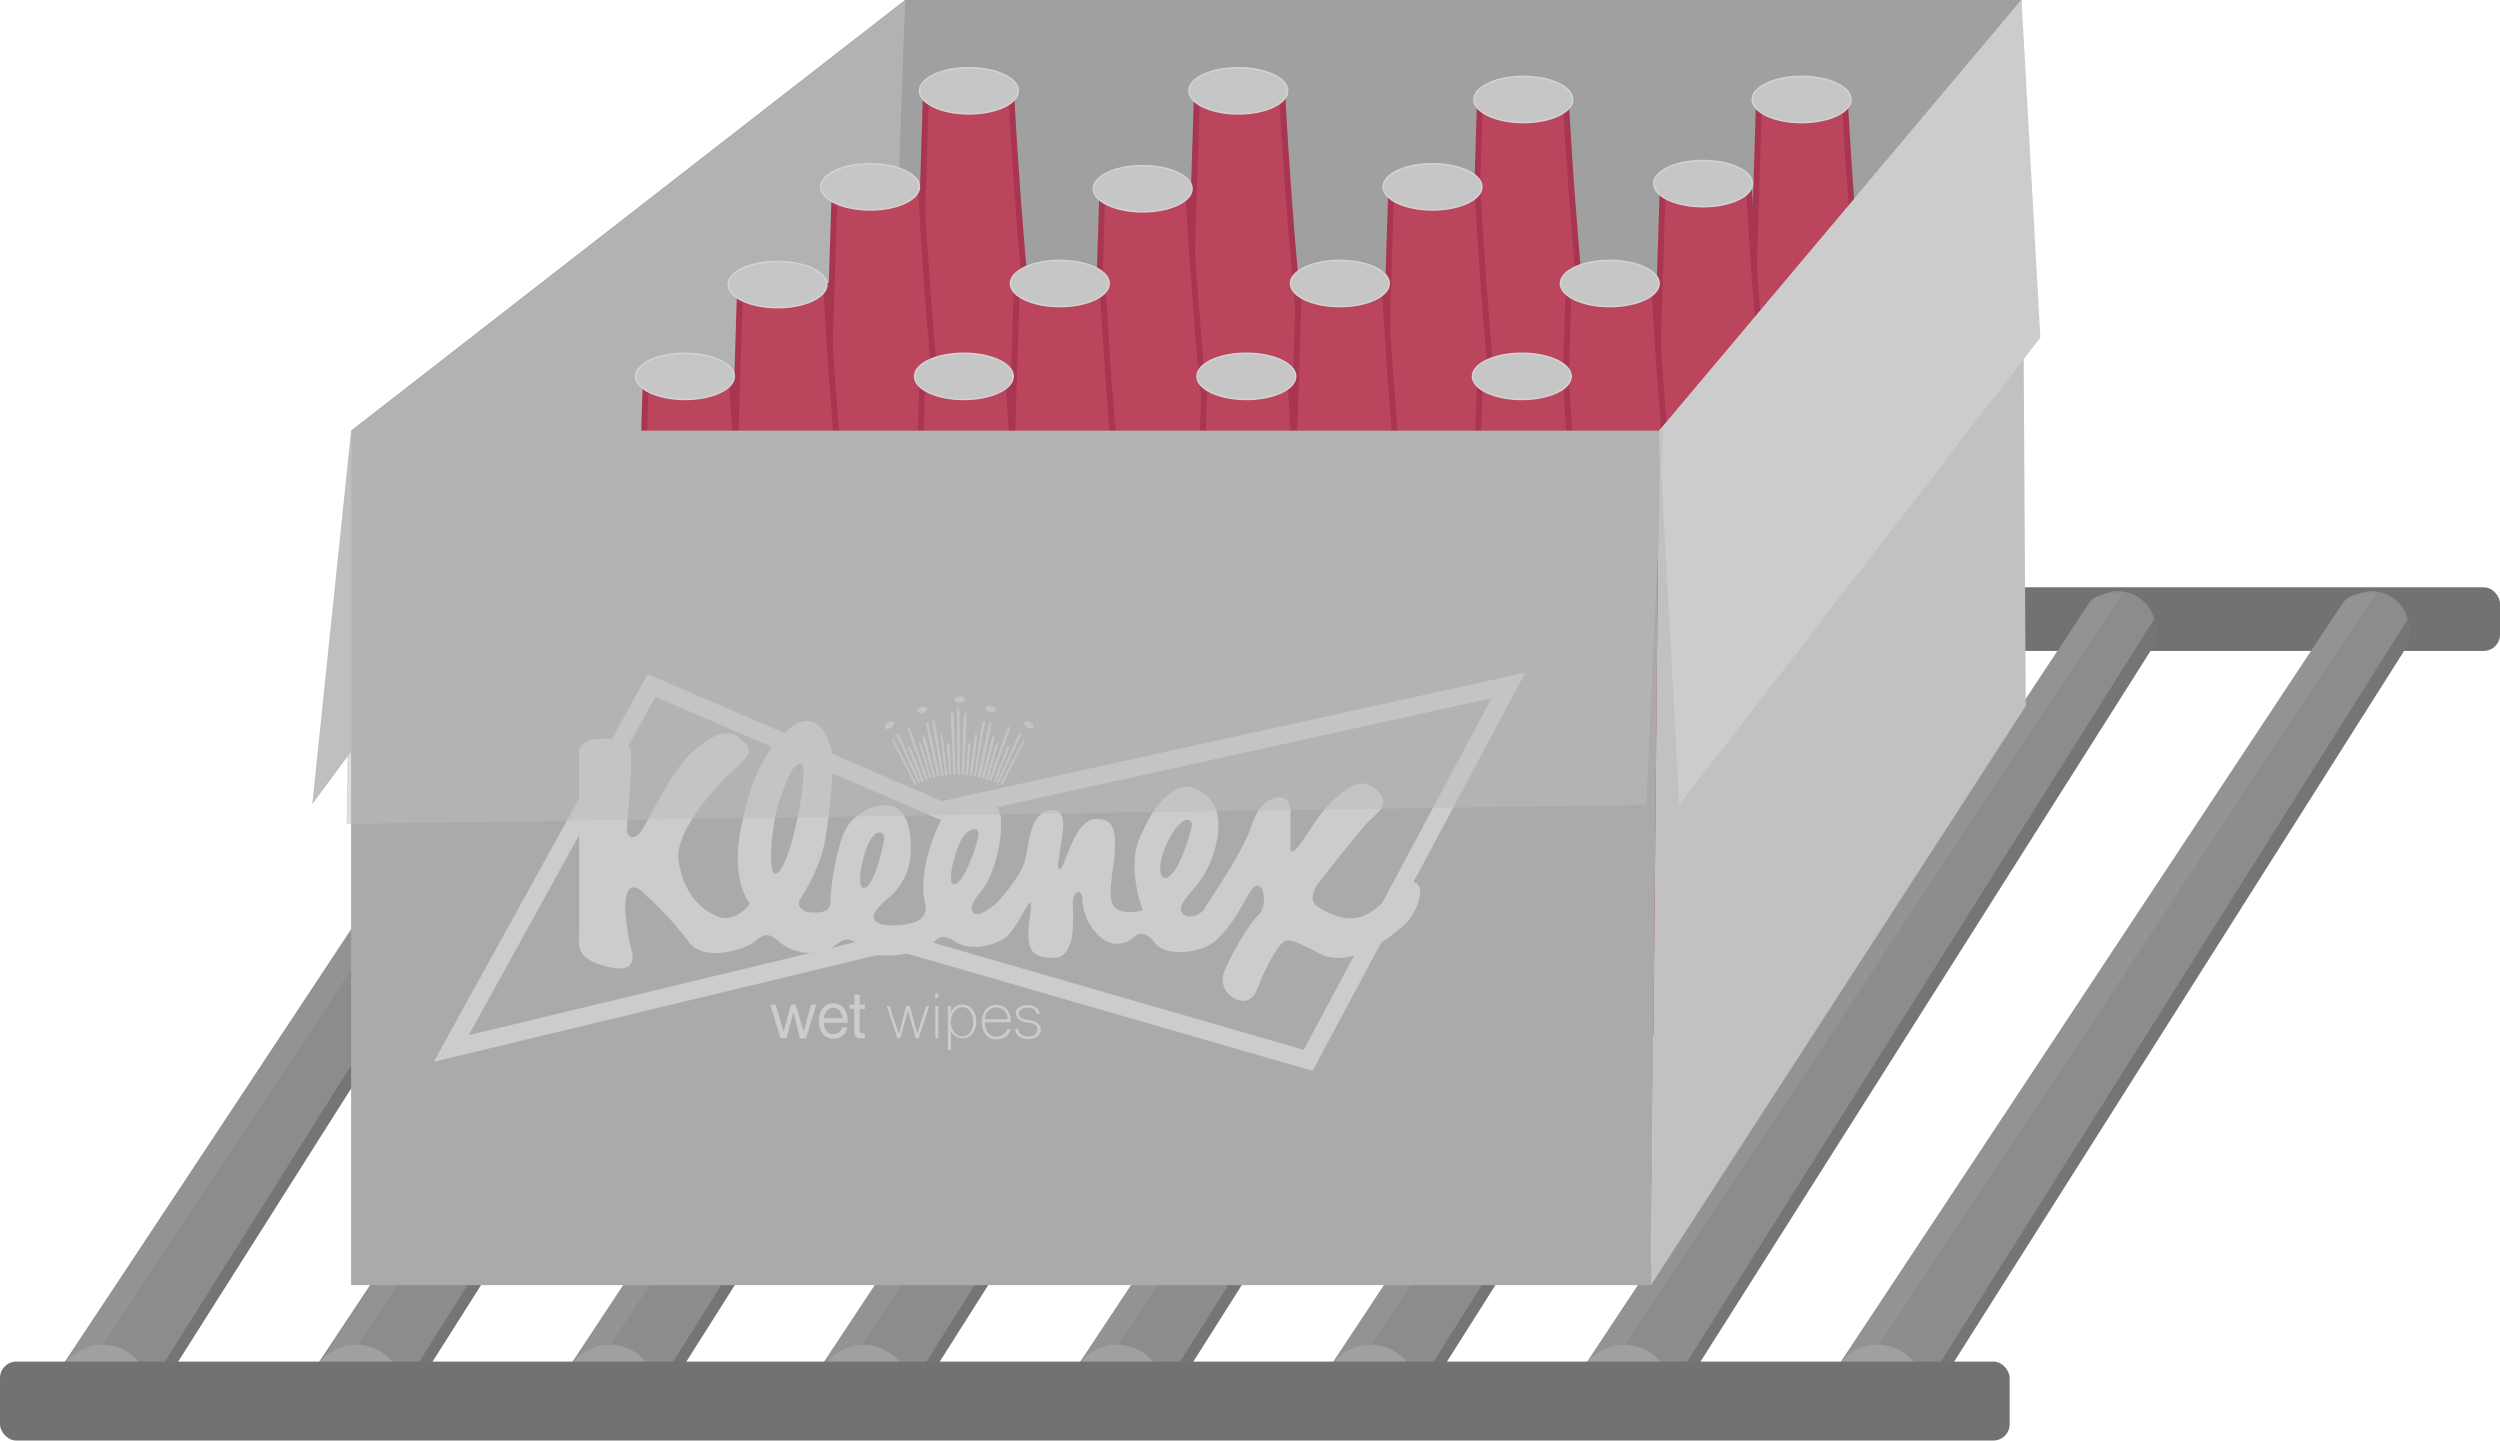 <svg xmlns="http://www.w3.org/2000/svg" viewBox="0 0 422.67 243.56"><g id="Rolling_Rack" data-name="Rolling Rack"><rect id="backBar" x="74.94" y="99.29" width="347.73" height="10.76" rx="2.76" fill="#727272"/><g id="roll1"><path d="M117.66,114.68a6.83,6.83,0,0,0,.4-2.23,6.42,6.42,0,0,0-6.31-6.51,6.27,6.27,0,0,0-5.61,3.58h0L21.71,236.6h0a8,8,0,1,0,13.51,8.65h0l80.9-128.14a6.56,6.56,0,0,0,1.5-2.38l0,0Z" transform="translate(-10.87 -6.17)" fill="#8c8c8c"/><path d="M22,239.63h0a1.88,1.88,0,0,1-.53-2.6S106.11,109,107.15,107.45s3.59-1.56,4.38-1.52l1.08.08L24.6,239.1A1.88,1.88,0,0,1,22,239.63Z" transform="translate(-10.87 -6.17)" fill="#939393"/><path d="M118.06,112a8.24,8.24,0,0,1-1,4.27L36.22,243.91a1,1,0,0,1-1.3.29h0a1,1,0,0,1-.29-1.29l83.15-132.22C117.74,110.41,118.06,110.86,118.06,112Z" transform="translate(-10.87 -6.17)" fill="#757575"/></g><g id="roll2"><path d="M160.53,114.85a6.58,6.58,0,0,0,.41-2.23,6.42,6.42,0,0,0-6.32-6.51,6.28,6.28,0,0,0-5.61,3.58l0,0L64.58,236.77h0a8,8,0,1,0,13.52,8.65h0L159,117.29a6.64,6.64,0,0,0,1.5-2.38l0,0Z" transform="translate(-10.87 -6.17)" fill="#8c8c8c"/><path d="M160.94,112.18a8.3,8.3,0,0,1-1,4.27L79.09,244.14a.94.94,0,0,1-1.29.29h0a.93.93,0,0,1-.29-1.29l83.14-132.22C160.62,110.64,160.93,111.09,160.94,112.18Z" transform="translate(-10.87 -6.17)" fill="#757575"/><path d="M65.23,239.63h0a1.88,1.88,0,0,1-.53-2.6S149.34,109,150.39,107.45s3.58-1.56,4.37-1.52l1.08.08-88,133.09A1.89,1.89,0,0,1,65.23,239.63Z" transform="translate(-10.87 -6.17)" fill="#939393"/></g><g id="roll3"><path d="M203.4,114.85a6.58,6.58,0,0,0,.41-2.23,6.42,6.42,0,0,0-6.32-6.51,6.26,6.26,0,0,0-5.6,3.58l0,0-84.4,127.1h0A8,8,0,1,0,121,245.42h0l80.9-128.14a6.64,6.64,0,0,0,1.5-2.38l0,0Z" transform="translate(-10.87 -6.17)" fill="#8c8c8c"/><path d="M203.81,112.18a8.36,8.36,0,0,1-1,4.27L122,244.14a.94.94,0,0,1-1.29.29h0a1,1,0,0,1-.29-1.29l83.15-132.22C203.49,110.64,203.81,111.09,203.81,112.18Z" transform="translate(-10.87 -6.17)" fill="#757575"/><path d="M107.77,239.63h0a1.88,1.88,0,0,1-.53-2.6S191.87,109,192.92,107.45s3.59-1.56,4.38-1.52l1.08.08-88,133.09A1.88,1.88,0,0,1,107.77,239.63Z" transform="translate(-10.87 -6.17)" fill="#939393"/></g><g id="roll4"><path d="M246.28,114.85a6.58,6.58,0,0,0,.4-2.23,6.41,6.41,0,0,0-6.31-6.51,6.28,6.28,0,0,0-5.61,3.58l0,0-84.41,127.1h0a8,8,0,1,0,13.52,8.65h0l80.9-128.14a6.64,6.64,0,0,0,1.5-2.38l0,0Z" transform="translate(-10.87 -6.17)" fill="#8c8c8c"/><path d="M246.68,112.18a8.24,8.24,0,0,1-1,4.27L164.84,244.14a.94.94,0,0,1-1.29.29h0a.93.93,0,0,1-.29-1.29L246.4,110.92C246.37,110.64,246.68,111.09,246.68,112.18Z" transform="translate(-10.87 -6.17)" fill="#757575"/><path d="M150.3,239.63h0a1.88,1.88,0,0,1-.53-2.6S234.41,109,235.45,107.45s3.59-1.56,4.38-1.52l1.08.08-88,133.09A1.88,1.88,0,0,1,150.3,239.63Z" transform="translate(-10.87 -6.17)" fill="#939393"/></g><g id="roll5"><path d="M289.15,114.85a6.58,6.58,0,0,0,.41-2.23,6.42,6.42,0,0,0-6.32-6.51,6.26,6.26,0,0,0-5.6,3.58l0,0-84.4,127.1h0a8,8,0,1,0,13.51,8.65h0l80.89-128.14a6.53,6.53,0,0,0,1.51-2.38l0,0Z" transform="translate(-10.87 -6.17)" fill="#8c8c8c"/><path d="M289.56,112.18a8.36,8.36,0,0,1-1,4.27L207.71,244.14a.94.94,0,0,1-1.29.29h0a.93.93,0,0,1-.29-1.29l83.15-132.22C289.24,110.64,289.56,111.09,289.56,112.18Z" transform="translate(-10.87 -6.17)" fill="#757575"/><path d="M193.35,240.15h0a1.89,1.89,0,0,1-.53-2.61S277.46,109.48,278.51,108s3.58-1.56,4.37-1.52,1.08.07,1.08.07L196,239.61A1.89,1.89,0,0,1,193.35,240.15Z" transform="translate(-10.87 -6.17)" fill="#939393"/></g><g id="roll6"><path d="M332,114.85a6.58,6.58,0,0,0,.4-2.23,6.41,6.41,0,0,0-6.31-6.51,6.28,6.28,0,0,0-5.61,3.58l0,0-84.41,127.1h0a8,8,0,1,0,13.52,8.65h0l80.9-128.14a6.64,6.64,0,0,0,1.5-2.38l0,0Z" transform="translate(-10.87 -6.17)" fill="#8c8c8c"/><path d="M332.43,112.18a8.24,8.24,0,0,1-1,4.27L250.59,244.14a.94.94,0,0,1-1.29.29h0a.93.93,0,0,1-.29-1.29l83.14-132.22C332.12,110.64,332.43,111.09,332.43,112.18Z" transform="translate(-10.87 -6.17)" fill="#757575"/><path d="M236.06,240.15h0a1.89,1.89,0,0,1-.53-2.61S320.17,109.48,321.21,108s3.59-1.56,4.38-1.52,1.08.07,1.08.07l-88,133.09A1.88,1.88,0,0,1,236.06,240.15Z" transform="translate(-10.87 -6.17)" fill="#939393"/></g><g id="roll7"><path d="M374.9,114.85a6.58,6.58,0,0,0,.41-2.23,6.42,6.42,0,0,0-6.32-6.51,6.26,6.26,0,0,0-5.6,3.58l0,0L279,236.77h0a8,8,0,1,0,13.52,8.65h0l80.89-128.14a6.8,6.8,0,0,0,1.51-2.38l0,0Z" transform="translate(-10.87 -6.17)" fill="#8c8c8c"/><path d="M375.31,112.18a8.36,8.36,0,0,1-1,4.27L293.46,244.14a.94.94,0,0,1-1.29.29h0a.93.93,0,0,1-.29-1.29L375,110.92C375,110.64,375.3,111.09,375.31,112.18Z" transform="translate(-10.87 -6.17)" fill="#757575"/><path d="M279,240.15h0a1.89,1.89,0,0,1-.53-2.61S363.13,109.48,364.18,108s3.59-1.56,4.38-1.52,1.08.07,1.08.07l-88,133.09A1.88,1.88,0,0,1,279,240.15Z" transform="translate(-10.87 -6.17)" fill="#939393"/></g><g id="roll8"><path d="M417.78,114.85a6.83,6.83,0,0,0,.4-2.23,6.42,6.42,0,0,0-6.31-6.51,6.27,6.27,0,0,0-5.61,3.58l0,0-84.4,127.1h0a8,8,0,1,0,13.51,8.65h0l80.9-128.14a6.64,6.64,0,0,0,1.5-2.38l0,0Z" transform="translate(-10.87 -6.17)" fill="#8c8c8c"/><path d="M418.18,112.18a8.24,8.24,0,0,1-1,4.27L336.34,244.14a1,1,0,0,1-1.3.29h0a1,1,0,0,1-.29-1.29L417.9,110.92C417.86,110.64,418.18,111.09,418.18,112.18Z" transform="translate(-10.87 -6.17)" fill="#757575"/><path d="M321.91,240.15h0a1.89,1.89,0,0,1-.54-2.61S406,109.48,407.06,108s3.59-1.56,4.38-1.52,1.08.07,1.08.07l-88,133.09A1.88,1.88,0,0,1,321.91,240.15Z" transform="translate(-10.87 -6.17)" fill="#939393"/></g><g id="frontRoll"><circle id="frontCap1" cx="17.35" cy="235.24" r="7.89" fill="#a0a0a0"/><circle id="frontCap2" cx="60.23" cy="235.24" r="7.89" fill="#a0a0a0"/><circle id="frontCap3" cx="103.1" cy="235.24" r="7.89" fill="#a0a0a0"/><circle id="frontCap4" cx="145.98" cy="235.24" r="7.89" fill="#a0a0a0"/><circle id="frontCap5" cx="188.85" cy="235.24" r="7.89" fill="#a0a0a0"/><circle id="frontCap6" cx="231.72" cy="235.24" r="7.89" fill="#a0a0a0"/><circle id="frontCap7" cx="274.6" cy="235.24" r="7.89" fill="#a0a0a0"/><circle id="frontCap8" cx="317.47" cy="235.24" r="7.89" fill="#a0a0a0"/></g><rect id="frontBar" y="230.2" width="339.77" height="13.35" rx="2.76" fill="#727272"/></g><g id="box_bottles" data-name="box+bottles"><polygon id="backBox" points="280.51 72.82 59.36 72.82 153.03 0 341.78 0 280.51 72.82" fill="#a0a0a0"/><polygon id="leftBox" points="153.03 0 150.42 72.82 59.36 72.82 153.03 0" fill="#b2b2b2"/><g id="mid-backBottles"><path d="M167.38,23l-2,64.36a17.44,17.44,0,0,1-6.51,9.54c-5.23,3.69-4.93,12.62-4.93,12.62v16l45.24,7.39V112.28s.93-6.16-6.46-13.55S181.89,23,181.89,23Z" transform="translate(-10.87 -6.17)" fill="#ba455c" stroke="#a83651" stroke-miterlimit="10"/><path d="M213.2,23l-2,64.36a17.44,17.44,0,0,1-6.51,9.54c-5.24,3.69-4.93,12.62-4.93,12.62v16L245,132.9V112.28s.93-6.16-6.46-13.55S227.71,23,227.71,23Z" transform="translate(-10.87 -6.17)" fill="#ba455c" stroke="#a83651" stroke-miterlimit="10"/><path d="M261.09,23l-2,64.36a17.42,17.42,0,0,1-6.52,9.54c-5.23,3.69-4.92,12.62-4.92,12.62v16l45.24,7.39V112.28s.92-6.16-6.46-13.55S275.6,23,275.6,23Z" transform="translate(-10.87 -6.17)" fill="#ba455c" stroke="#a83651" stroke-miterlimit="10"/><path d="M308.27,23l-2,64.36a17.44,17.44,0,0,1-6.51,9.54c-5.24,3.69-4.93,12.62-4.93,12.62v16L340,132.9V112.28s.93-6.16-6.46-13.55S322.78,23,322.78,23Z" transform="translate(-10.87 -6.17)" fill="#ba455c" stroke="#a83651" stroke-miterlimit="10"/></g><g id="midBackBottles"><path d="M152,37.75l-2,64.36a17.45,17.45,0,0,1-6.52,9.54c-5.23,3.69-4.92,12.62-4.92,12.62v16l45.25,7.39V127s.92-6.16-6.47-13.54-10.78-75.75-10.78-75.75Z" transform="translate(-10.87 -6.17)" fill="#ba455c" stroke="#a83651" stroke-miterlimit="10"/><path d="M197.26,37.75l-2,64.36a17.41,17.41,0,0,1-6.51,9.54c-5.24,3.69-4.93,12.62-4.93,12.62v16L229,147.66V127s.93-6.16-6.46-13.54-10.79-75.75-10.79-75.75Z" transform="translate(-10.87 -6.17)" fill="#ba455c" stroke="#a83651" stroke-miterlimit="10"/><path d="M246.09,37.75l-2,64.36a17.45,17.45,0,0,1-6.52,9.54c-5.23,3.69-4.92,12.62-4.92,12.62v16l45.25,7.39V127s.92-6.16-6.47-13.54-10.78-75.75-10.78-75.75Z" transform="translate(-10.87 -6.17)" fill="#ba455c" stroke="#a83651" stroke-miterlimit="10"/><path d="M292,37.06l-2,64.36a17.44,17.44,0,0,1-6.51,9.54c-5.23,3.69-4.93,12.61-4.93,12.61v16L323.78,147V126.34s.93-6.15-6.46-13.54-10.79-75.74-10.79-75.74Z" transform="translate(-10.87 -6.17)" fill="#ba455c" stroke="#a83651" stroke-miterlimit="10"/></g><g id="mid-frontBottles"><path d="M136,54.51l-2,64.36a17.49,17.49,0,0,1-6.52,9.54c-5.23,3.69-4.92,12.62-4.92,12.62v16l45.25,7.39V143.8s.92-6.16-6.47-13.55-10.78-75.74-10.78-75.74Z" transform="translate(-10.87 -6.17)" fill="#ba455c" stroke="#a83651" stroke-miterlimit="10"/><path d="M182.78,54.51l-2,64.36a17.49,17.49,0,0,1-6.52,9.54C169,132.1,169.31,141,169.31,141v16l45.25,7.39V143.8s.92-6.16-6.47-13.55S197.3,54.51,197.3,54.51Z" transform="translate(-10.87 -6.17)" fill="#ba455c" stroke="#a83651" stroke-miterlimit="10"/><path d="M230.47,54.51l-2,64.36a17.42,17.42,0,0,1-6.52,9.54C216.68,132.1,217,141,217,141v16l45.24,7.39V143.8s.93-6.16-6.46-13.55S245,54.51,245,54.51Z" transform="translate(-10.87 -6.17)" fill="#ba455c" stroke="#a83651" stroke-miterlimit="10"/><path d="M276.08,54.51l-2,64.36a17.44,17.44,0,0,1-6.51,9.54C262.3,132.1,262.6,141,262.6,141v16l45.25,7.39V143.8s.92-6.16-6.47-13.55-10.79-75.74-10.79-75.74Z" transform="translate(-10.87 -6.17)" fill="#ba455c" stroke="#a83651" stroke-miterlimit="10"/></g><g id="frontRowBottles"><path d="M120.07,69.8l-2,64.35a17.45,17.45,0,0,1-6.52,9.54c-5.23,3.7-4.92,12.62-4.92,12.62v16l45.25,7.39V159.08s.92-6.15-6.46-13.54S134.59,69.8,134.59,69.8Z" transform="translate(-10.87 -6.17)" fill="#ba455c" stroke="#a83651" stroke-miterlimit="10"/><path d="M166.84,69.8l-2,64.35a17.45,17.45,0,0,1-6.52,9.54c-5.23,3.7-4.92,12.62-4.92,12.62v16l45.25,7.39V159.08s.92-6.15-6.46-13.54S181.36,69.8,181.36,69.8Z" transform="translate(-10.87 -6.17)" fill="#ba455c" stroke="#a83651" stroke-miterlimit="10"/><path d="M214.53,69.8l-2,64.35a17.41,17.41,0,0,1-6.51,9.54c-5.24,3.7-4.93,12.62-4.93,12.62v16l45.24,7.39V159.08s.93-6.15-6.46-13.54S229,69.8,229,69.8Z" transform="translate(-10.87 -6.17)" fill="#ba455c" stroke="#a83651" stroke-miterlimit="10"/><path d="M261.09,69.8l-2,64.35a17.39,17.39,0,0,1-6.52,9.54c-5.23,3.7-4.92,12.62-4.92,12.62v16l45.24,7.39V159.08s.92-6.15-6.46-13.54S275.6,69.8,275.6,69.8Z" transform="translate(-10.87 -6.17)" fill="#ba455c" stroke="#a83651" stroke-miterlimit="10"/></g><polygon id="rightBox" points="342.49 119.37 279.13 217.28 280.51 72.82 341.78 0 342.49 119.37" fill="#c1c1c1"/><polygon id="frontBox" points="59.36 217.28 279.13 217.28 280.51 72.82 59.36 72.82 59.36 217.28" fill="#aaa"/><g id="bottleCaps"><ellipse cx="163.81" cy="15.35" rx="8.35" ry="3.91" fill="#c6c6c6" stroke="#d3d3d3" stroke-miterlimit="10" stroke-width="0.25"/><ellipse cx="209.36" cy="15.35" rx="8.35" ry="3.91" fill="#c6c6c6" stroke="#d3d3d3" stroke-miterlimit="10" stroke-width="0.25"/><ellipse cx="257.55" cy="16.82" rx="8.35" ry="3.91" fill="#c6c6c6" stroke="#d3d3d3" stroke-miterlimit="10" stroke-width="0.25"/><ellipse cx="304.6" cy="16.82" rx="8.35" ry="3.91" fill="#c6c6c6" stroke="#d3d3d3" stroke-miterlimit="10" stroke-width="0.25"/><ellipse cx="147.11" cy="31.59" rx="8.35" ry="3.91" fill="#c6c6c6" stroke="#d3d3d3" stroke-miterlimit="10" stroke-width="0.25"/><ellipse cx="131.46" cy="48.11" rx="8.35" ry="3.91" fill="#c6c6c6" stroke="#d3d3d3" stroke-miterlimit="10" stroke-width="0.25"/><ellipse cx="179.18" cy="47.93" rx="8.35" ry="3.91" fill="#c6c6c6" stroke="#d3d3d3" stroke-miterlimit="10" stroke-width="0.25"/><ellipse cx="226.53" cy="47.93" rx="8.35" ry="3.91" fill="#c6c6c6" stroke="#d3d3d3" stroke-miterlimit="10" stroke-width="0.25"/><ellipse cx="272.16" cy="47.93" rx="8.35" ry="3.91" fill="#c6c6c6" stroke="#d3d3d3" stroke-miterlimit="10" stroke-width="0.25"/><ellipse cx="257.29" cy="63.63" rx="8.35" ry="3.91" fill="#c6c6c6" stroke="#d3d3d3" stroke-miterlimit="10" stroke-width="0.25"/><ellipse cx="210.72" cy="63.63" rx="8.35" ry="3.91" fill="#c6c6c6" stroke="#d3d3d3" stroke-miterlimit="10" stroke-width="0.25"/><ellipse cx="162.96" cy="63.63" rx="8.35" ry="3.91" fill="#c6c6c6" stroke="#d3d3d3" stroke-miterlimit="10" stroke-width="0.25"/><ellipse cx="115.81" cy="63.63" rx="8.35" ry="3.91" fill="#c6c6c6" stroke="#d3d3d3" stroke-miterlimit="10" stroke-width="0.25"/><ellipse cx="193.19" cy="31.91" rx="8.35" ry="3.91" fill="#c6c6c6" stroke="#d3d3d3" stroke-miterlimit="10" stroke-width="0.25"/><ellipse cx="242.19" cy="31.59" rx="8.35" ry="3.91" fill="#c6c6c6" stroke="#d3d3d3" stroke-miterlimit="10" stroke-width="0.25"/><ellipse cx="287.94" cy="31.04" rx="8.35" ry="3.91" fill="#c6c6c6" stroke="#d3d3d3" stroke-miterlimit="10" stroke-width="0.25"/></g><polygon id="rightFlap" points="341.78 0 344.96 57.08 283.91 136.06 280.51 72.82 341.78 0" fill="#ccc"/><polygon id="leftFlap" points="59.36 72.82 52.79 135.97 59.36 127.09 59.36 72.82" fill="#bfbfbf"/></g><g id="Logo"><polygon id="LogoWire" points="159.08 137.01 110.16 115.88 76.3 177.26 151.56 159.15 221.17 179.27 255.03 115.88 159.08 137.01" fill="none" stroke="#ccc" stroke-miterlimit="10" stroke-width="3"/><path id="Kleenex" d="M249.92,155.34c-2.41-.72-4,2.85-7.22,5s-6.42.71-8.83-.72,0-4.28,0-4.28,7.22-9.29,8.83-10.72,3.21-2.85.8-5-4.68-.43-7.09,1.72-4.15,5.43-5.75,7.57-1.61.71-1.61.71v-6.43c0-3.57-4.81-2.85-6.42,2.15s-7.23,12.85-8,14.28-3.21,2.14-4,.72,2.41-3.74,4-6.6,3.15-7.86,1.6-11.26c-1-2.08-4-4.28-6.42-2.86s-4,3-6.28,8.31c-2.2,5.1.55,12.13.55,12.13s-3.1,1-4.71-.44,0-7.14,0-10,0-5-3.21-5-4.82,6.43-5.62,7.86-.8,0-.8,0l.8-5.71s.8-4.29-2.41-3.58-3.21,5.72-4,8.58-4.82,7.14-4.82,7.14-3.21,2.85-4,1.43,1.46-3.23,2.26-4.66a22.28,22.28,0,0,0,2.55-10.34,4.18,4.18,0,0,0-4-4.54s-3.94-.59-6.41,4.54-3.28,10.73-2.41,13.57l0,.05a2.53,2.53,0,0,1-1.76,3.1,11.84,11.84,0,0,1-5.49.42c-3.43-1,0-3.57,1.61-5a10.74,10.74,0,0,0,3.21-7.86c0-3.57-.8-6.43-3.21-7.14s-6.54,1-8,4.29c-1.6,3.57-2.41,10-2.41,12.14s-4,1.43-4,1.43-1.92-.67-1.12-2.1a34.1,34.1,0,0,0,3.53-7.19c1.31-3.86,2-13.49,2-16.35s-2.44-9.7-7.62-5.08c-4,3.55-6.42,8.58-8,17.15s1.61,12.14,1.61,12.14-2.41,3.57-5.62,2.14-5.62-4.28-6.42-9.28,6.42-12.86,9.63-15.72,2.41-3.57.8-5-4-1.43-8,2.15-7.22,11.42-8.83,13.57-2.4,0-2.4,0,.8-9.29.8-12.15-.8-3.57-4.82-3.57-4,2.15-4,2.15v30.71c0,2.14-.8,4.28,4.82,5.71s4-2.86,4-2.86-1.61-6.42-.8-9.28,3.21,0,3.21,0a53.56,53.56,0,0,1,7.22,7.86c2.41,3.57,9.64,1.42,11.24,0s2.43-1.43,4.08,0a8,8,0,0,0,10,.34c1.37-1.09,2.22-.93,4.43,1,2.41,2.15,10.31.62,12-1.42,1.28-1.52,3.21,0,3.21,0,3.21,2.14,7.47.39,8.83-.72,2.38-2,4.81-9.28,4-3.57s0,7.14,4,7.14,3.21-7.14,3.21-9.28,1.63-2.41,1.61-.72a9,9,0,0,0,2.19,5.62c2.4,2.86,5,2.24,6.64.81s3.21.72,3.21.72c1.61,2.85,8,2.14,10.44,0s4-5,5.62-7.86,2.41-.71,2.41-.71.8,2.85-.81,4.28-4.81,7.14-5.62,9.29a3.58,3.58,0,0,0,2.41,5c2.41.71,3.21-2.15,3.21-2.15a33.87,33.87,0,0,1,3.21-6.43c1.61-2.14,1.61-2.14,7.23.72s12.84-3.57,14.45-5S252.33,156.05,249.92,155.34Zm-107.59-1.6c-1.77,1.32-1.16-7.33.2-11.93.31-1,1.86-5.21,2.7-6s1.49-.92,1.49.81C146.72,141,144.43,152.17,142.33,153.74ZM157,156.27c-1.4.13-.47-4.34.35-6.6a5.61,5.61,0,0,1,1.56-2.56c.62-.41,1.67-.26,1.44,1.06C159.92,150.37,158.55,156.11,157,156.27Zm15.23-.59c-1.4.14,0-5.44,1.26-7.69a4,4,0,0,1,1.44-1.46c.66-.35,1.57-.27,1.34,1.06C175.83,149.79,173.78,155.52,172.18,155.68Zm35.75-1.07c-1.63.16-1.07-4.11,1-7.37a7.52,7.52,0,0,1,1.92-2.26c.77-.39,1.65-.21,1.44.9C211.81,148.44,209.78,154.43,207.93,154.61Z" transform="translate(-10.87 -6.17)" fill="#ccc"/><g id="logorown"><ellipse cx="161.26" cy="128.79" rx="0.87" ry="0.52" transform="translate(-55.74 112.35) rotate(-35.76)" fill="#ccc"/><ellipse cx="167.47" cy="126.08" rx="0.87" ry="0.52" transform="matrix(0.96, -0.27, 0.27, 0.96, -38.88, 44.2)" fill="#ccc"/><ellipse cx="162.22" cy="118.29" rx="0.87" ry="0.52" fill="#ccc"/><ellipse cx="178.36" cy="126.08" rx="0.52" ry="0.87" transform="translate(6.38 267.4) rotate(-77.73)" fill="#ccc"/><ellipse cx="184.84" cy="128.71" rx="0.52" ry="0.87" transform="translate(-29.92 218.27) rotate(-60)" fill="#ccc"/><polygon points="150.92 124.64 150.92 125.38 154.68 132.76 154.99 132.57 150.92 124.64" fill="#ccc"/><polygon points="151.46 124.01 151.93 124.11 155.62 132.27 155.24 132.44 151.46 124.01" fill="#ccc"/><polygon points="153.42 126.16 153.94 126.34 156.17 132.01 155.78 132.18 153.42 126.16" fill="#ccc"/><polygon points="153.65 122.73 153.42 123.16 156.5 131.9 156.9 131.75 153.65 122.73" fill="#ccc"/><polygon points="155.28 125.41 155.74 125.68 157.53 131.54 157.16 131.66 155.28 125.41" fill="#ccc"/><polygon points="156.27 124.26 155.95 124.76 157.79 131.46 158.2 131.35 156.27 124.26" fill="#ccc"/><polygon points="156.9 121.89 156.54 122.41 158.47 131.28 158.91 131.19 156.9 121.89" fill="#ccc"/><polygon points="157.53 121.76 158.05 122.14 159.56 131.07 159.14 131.14 157.53 121.76" fill="#ccc"/><polygon points="159.01 124.36 159.01 124.36 159.79 131.03 160.19 130.98 159.28 124.01 159.01 124.36" fill="#ccc"/><polygon points="160.06 125.55 160.46 130.96 160.82 130.93 160.54 125.78 160.06 125.55" fill="#ccc"/><polygon points="160.73 120.23 161.21 120.63 161.59 130.91 161.16 130.91 160.73 120.23" fill="#ccc"/><polygon points="161.84 119.58 162.22 119.98 162.3 130.93 161.84 130.91 161.84 119.58" fill="#ccc"/><polygon points="163.44 120.34 162.97 120.73 162.58 130.94 163.01 130.98 163.44 120.34" fill="#ccc"/><polygon points="164.1 125.57 163.67 125.81 163.25 131.01 163.68 131.06 164.1 125.57" fill="#ccc"/><polygon points="164.89 124.01 165.24 124.35 164.36 131.17 163.89 131.09 164.89 124.01" fill="#ccc"/><polygon points="166.57 121.76 166.05 122.21 164.65 131.22 164.98 131.28 166.57 121.76" fill="#ccc"/><polygon points="167.32 121.89 167.63 122.4 165.78 131.46 165.24 131.34 167.32 121.89" fill="#ccc"/><polygon points="167.83 124.18 165.97 131.51 166.43 131.64 168.17 124.73 167.83 124.18" fill="#ccc"/><polygon points="168.86 125.41 168.38 125.78 166.63 131.69 167.07 131.82 168.86 125.41" fill="#ccc"/><polygon points="170.49 122.74 170.77 123.16 167.63 132 167.2 131.86 170.49 122.74" fill="#ccc"/><polygon points="170.77 126.22 170.23 126.34 167.96 132.12 168.31 132.24 170.77 126.22" fill="#ccc"/><polygon points="172.77 123.91 172.29 124.01 168.51 132.32 168.86 132.46 172.77 123.91" fill="#ccc"/><polygon points="173.19 124.74 173.19 125.41 169.47 132.72 169.12 132.56 173.19 124.74" fill="#ccc"/></g><g id="wetwipes"><path d="M141.08,176H142l1.35,4.57,1.27-4.57h.78l1.35,4.57L148,176h.88l-1.75,5.73h-1L145,177.33l-1.17,4.37h-1Z" transform="translate(-10.87 -6.17)" fill="#ccc"/><path d="M149.32,178.79a3.31,3.31,0,0,1,.67-2.19,2.3,2.3,0,0,1,3.52,0,3.31,3.31,0,0,1,.67,2.19v.29h-4a2.18,2.18,0,0,0,.42,1.4,1.41,1.41,0,0,0,1.14.53,1.57,1.57,0,0,0,1-.32,1.21,1.21,0,0,0,.45-.83h.87a2,2,0,0,1-.72,1.4,2.42,2.42,0,0,1-1.61.53A2.14,2.14,0,0,1,150,181,3.3,3.3,0,0,1,149.32,178.79Zm.87-.49h3.11a2.18,2.18,0,0,0-.49-1.27,1.43,1.43,0,0,0-2.12,0A2.06,2.06,0,0,0,150.19,178.3Z" transform="translate(-10.87 -6.17)" fill="#ccc"/><path d="M155.34,176v-1.66h.87V176h.88v.78h-.88v3.7a.37.37,0,0,0,.12.27.36.36,0,0,0,.26.11h.5v.87h-.78a1,1,0,0,1-1-1v-4h-.78V176Z" transform="translate(-10.87 -6.17)" fill="#ccc"/><path d="M160.79,176.25h.48l1.56,4.77,1.27-4.77h.57l1.27,4.67,1.54-4.67h.5l-1.8,5.45h-.49L164.38,177l-1.31,4.72h-.48Z" transform="translate(-10.87 -6.17)" fill="#ccc"/><path d="M169,174.12h.51v.78H169Zm0,7.58v-5.45h.51v5.45Z" transform="translate(-10.87 -6.17)" fill="#ccc"/><path d="M171.13,183.74v-7.49h.51v1.13a2,2,0,0,1,.73-1,1.89,1.89,0,0,1,1.12-.36,2.15,2.15,0,0,1,1.75.8,3.22,3.22,0,0,1,.67,2.12,3.11,3.11,0,0,1-.64,2,2.08,2.08,0,0,1-1.69.77,2,2,0,0,1-1.15-.35,2.09,2.09,0,0,1-.79-.9v3.2Zm3.75-3a3,3,0,0,0,.51-1.81,2.86,2.86,0,0,0-.51-1.79,1.56,1.56,0,0,0-1.34-.68,1.62,1.62,0,0,0-1.34.73,2.67,2.67,0,0,0-.56,1.74,2.77,2.77,0,0,0,.56,1.76,1.62,1.62,0,0,0,1.34.73A1.58,1.58,0,0,0,174.88,180.74Z" transform="translate(-10.87 -6.17)" fill="#ccc"/><path d="M177.54,181.1a3.26,3.26,0,0,1-.66-2.12,3.22,3.22,0,0,1,.66-2.12,2.19,2.19,0,0,1,1.77-.8,2.28,2.28,0,0,1,1.76.73,2.78,2.78,0,0,1,.66,1.94V179h-4.34a2.76,2.76,0,0,0,.52,1.77,1.68,1.68,0,0,0,1.4.67,2.09,2.09,0,0,0,1.17-.35,1.81,1.81,0,0,0,.74-.93h.51a1.87,1.87,0,0,1-.81,1.25,2.7,2.7,0,0,1-1.61.5A2.18,2.18,0,0,1,177.54,181.1Zm3.68-2.61v-.19a1.92,1.92,0,0,0-.61-1.28,1.89,1.89,0,0,0-1.3-.51,1.82,1.82,0,0,0-1.3.52,2,2,0,0,0-.62,1.32v.14Z" transform="translate(-10.87 -6.17)" fill="#ccc"/><path d="M183.1,181.33a1.56,1.56,0,0,1-.61-1.24H183a1.19,1.19,0,0,0,.47.94,1.75,1.75,0,0,0,1.14.39,2,2,0,0,0,1.24-.35,1.12,1.12,0,0,0,.46-.93.87.87,0,0,0-.48-.74,3,3,0,0,0-1.31-.37,2.52,2.52,0,0,1-1.38-.49,1.23,1.23,0,0,1-.52-1,1.21,1.21,0,0,1,.52-1.05,2.57,2.57,0,0,1,1.47-.37,2.42,2.42,0,0,1,1.45.4,1.26,1.26,0,0,1,.55,1.06h-.49a1.17,1.17,0,0,0-.49-.78,1.69,1.69,0,0,0-1-.28,1.89,1.89,0,0,0-1.1.28.83.83,0,0,0,.09,1.48,3,3,0,0,0,1.31.37,2.52,2.52,0,0,1,1.38.52,1.42,1.42,0,0,1-.09,2.25,2.7,2.7,0,0,1-1.59.43A2.19,2.19,0,0,1,183.1,181.33Z" transform="translate(-10.87 -6.17)" fill="#ccc"/></g><polygon id="frontFlap" points="59.36 72.82 281.17 72.82 278.33 136.06 58.6 139.31 59.36 72.82" fill="#bcbcbc" opacity="0.5"/></g></svg>